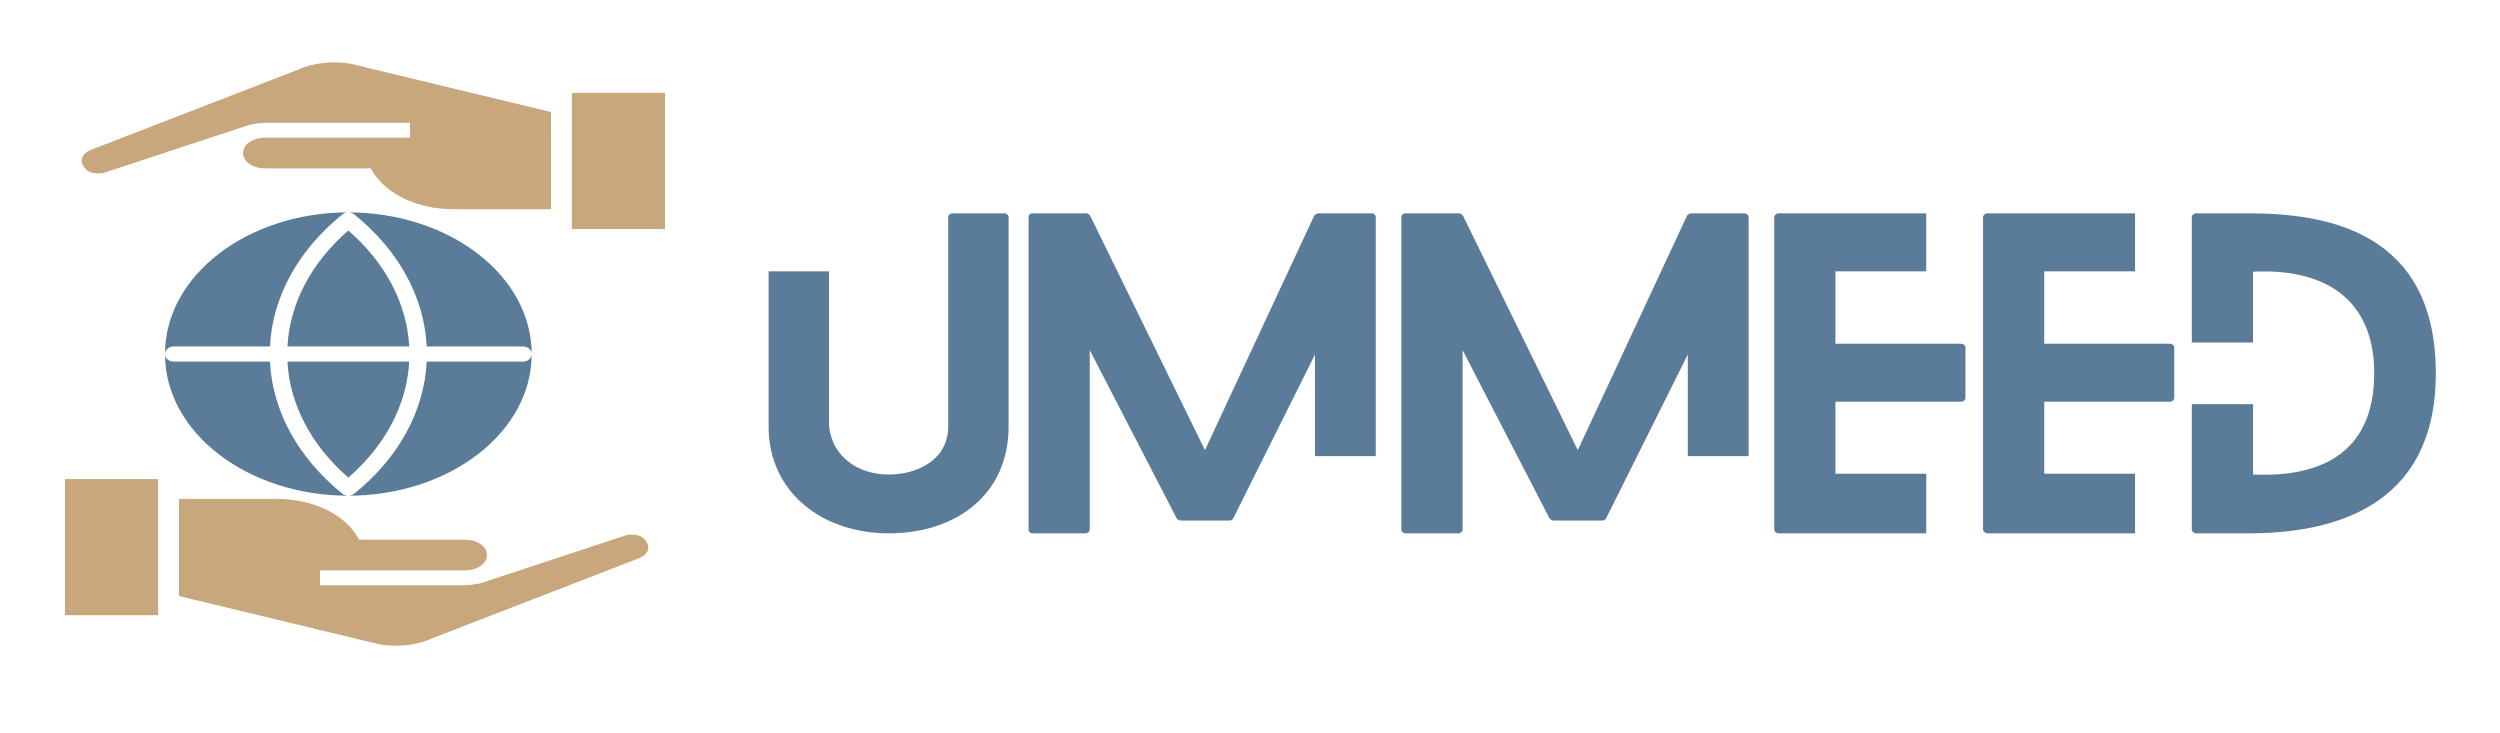 <svg width="150" height="44" viewBox="0 0 150 44" fill="none" xmlns="http://www.w3.org/2000/svg">
<path d="M20.9 12.742C26.913 12.742 31.9 16.497 31.9 21.242C31.9 25.987 26.913 29.742 20.9 29.742C14.887 29.742 9.9 25.987 9.9 21.242C9.9 16.497 14.887 12.742 20.9 12.742ZM21.256 12.864C21.08 12.722 20.821 12.704 20.624 12.81L20.544 12.864C17.89 15.004 16.342 17.822 16.198 20.787H10.424C10.135 20.787 9.9 20.991 9.9 21.242C9.9 21.493 10.135 21.697 10.424 21.697H16.198C16.342 24.662 17.89 27.481 20.544 29.62C20.745 29.782 21.055 29.782 21.256 29.62C23.91 27.481 25.458 24.662 25.602 21.697H31.376C31.666 21.697 31.9 21.493 31.9 21.242C31.9 20.991 31.666 20.787 31.376 20.787H25.602C25.458 17.822 23.91 15.004 21.256 12.864ZM24.553 21.697C24.417 24.26 23.134 26.719 20.9 28.655C18.667 26.719 17.383 24.26 17.247 21.697H24.553ZM20.9 13.829C23.133 15.765 24.417 18.224 24.553 20.787H17.247C17.383 18.224 18.667 15.765 20.9 13.829Z" fill="#5B7C99"/>
<path d="M39.9 13.742H34.311V5.573H39.9V13.742ZM33.062 12.55H27.191C26.345 12.553 25.511 12.409 24.761 12.132C24.01 11.855 23.365 11.452 22.882 10.959C22.789 10.863 22.701 10.764 22.623 10.662C22.524 10.536 22.458 10.459 22.405 10.372L22.244 10.102H15.906C15.156 10.102 14.582 9.695 14.582 9.18C14.582 8.794 14.905 8.471 15.382 8.332L15.391 8.33C15.548 8.286 15.721 8.259 15.906 8.259H24.601V7.369H15.906C15.643 7.369 15.397 7.407 15.158 7.458C15.084 7.462 15.011 7.475 14.943 7.497L6.219 10.375C6.208 10.375 6.002 10.423 5.741 10.396C5.472 10.369 5.215 10.316 4.983 9.927C4.882 9.76 4.873 9.571 4.958 9.399C5.043 9.228 5.215 9.085 5.441 8.999L5.733 8.883L11.801 6.536L17.868 4.188C17.886 4.182 17.903 4.174 17.92 4.166C18.745 3.771 20.025 3.641 21.025 3.822H21.028L33.06 6.722L33.062 12.55Z" fill="#C8A77D"/>
<path d="M3.9 28.742H9.49V36.911H3.9V28.742ZM10.739 29.934H16.609C17.455 29.931 18.289 30.075 19.04 30.352C19.79 30.629 20.435 31.032 20.919 31.525C21.011 31.622 21.099 31.72 21.177 31.823C21.276 31.948 21.343 32.025 21.395 32.112L21.556 32.382H27.895C28.645 32.382 29.219 32.789 29.219 33.304C29.219 33.691 28.895 34.014 28.418 34.152L28.41 34.154C28.252 34.199 28.08 34.225 27.895 34.225H19.2V35.115H27.895C28.157 35.115 28.403 35.077 28.642 35.026C28.716 35.022 28.789 35.009 28.857 34.987L37.581 32.109C37.592 32.109 37.798 32.061 38.06 32.089C38.328 32.115 38.585 32.169 38.817 32.557C38.918 32.725 38.927 32.913 38.843 33.085C38.758 33.256 38.586 33.399 38.36 33.485L38.067 33.601L32 35.948L25.932 38.296C25.914 38.303 25.897 38.31 25.881 38.318C25.055 38.713 23.775 38.843 22.775 38.662H22.773L10.74 35.762L10.739 29.934Z" fill="#C8A77D"/>
<path d="M60.276 12.8C60.396 12.8 60.516 12.92 60.516 13.016V25.592C60.516 29.648 57.396 32 53.316 32C49.356 32 46.116 29.552 46.116 25.592V16.28H49.74V25.568C49.956 27.464 51.54 28.472 53.316 28.472C55.116 28.472 56.892 27.536 56.892 25.592V13.016C56.892 12.92 56.988 12.8 57.156 12.8H60.276ZM78.898 27.368V21.272L74.002 31.088C73.978 31.16 73.858 31.232 73.786 31.232H70.834C70.762 31.232 70.618 31.16 70.594 31.088L65.386 21.008V31.784C65.386 31.88 65.266 32 65.122 32H61.954C61.786 32 61.714 31.88 61.714 31.784V13.016C61.714 12.92 61.786 12.8 61.954 12.8H65.17C65.242 12.8 65.386 12.872 65.41 12.944L72.298 27.008L78.85 12.944C78.898 12.872 79.018 12.8 79.114 12.8H82.282C82.45 12.8 82.546 12.92 82.546 13.016V27.368H78.898ZM101.268 27.368V21.272L96.372 31.088C96.348 31.16 96.228 31.232 96.156 31.232H93.204C93.132 31.232 92.988 31.16 92.964 31.088L87.756 21.008V31.784C87.756 31.88 87.636 32 87.492 32H84.324C84.156 32 84.084 31.88 84.084 31.784V13.016C84.084 12.92 84.156 12.8 84.324 12.8H87.54C87.612 12.8 87.756 12.872 87.78 12.944L94.668 27.008L101.22 12.944C101.268 12.872 101.388 12.8 101.484 12.8H104.652C104.82 12.8 104.916 12.92 104.916 13.016V27.368H101.268ZM115.575 28.424V32H106.719C106.575 32 106.455 31.88 106.455 31.784V13.016C106.455 12.92 106.575 12.8 106.719 12.8H115.575V16.28H110.127V20.624H117.663C117.807 20.624 117.927 20.72 117.927 20.84V23.888C117.927 23.984 117.807 24.104 117.663 24.104H110.127V28.424H115.575ZM128.102 28.424V32H119.246C119.102 32 118.982 31.88 118.982 31.784V13.016C118.982 12.92 119.102 12.8 119.246 12.8H128.102V16.28H122.654V20.624H130.19C130.334 20.624 130.454 20.72 130.454 20.84V23.888C130.454 23.984 130.334 24.104 130.19 24.104H122.654V28.424H128.102ZM134.917 12.8C139.597 12.8 146.149 13.88 146.149 22.4C146.149 30.608 139.693 32 134.917 32H131.773C131.629 32 131.509 31.88 131.509 31.784V24.248H135.181V28.472C137.509 28.568 142.453 28.328 142.453 22.4C142.453 17.84 139.357 16.088 135.181 16.304V20.552H131.509V13.016C131.509 12.92 131.629 12.8 131.773 12.8H134.917Z" fill="#5B7C99"/>
</svg>
